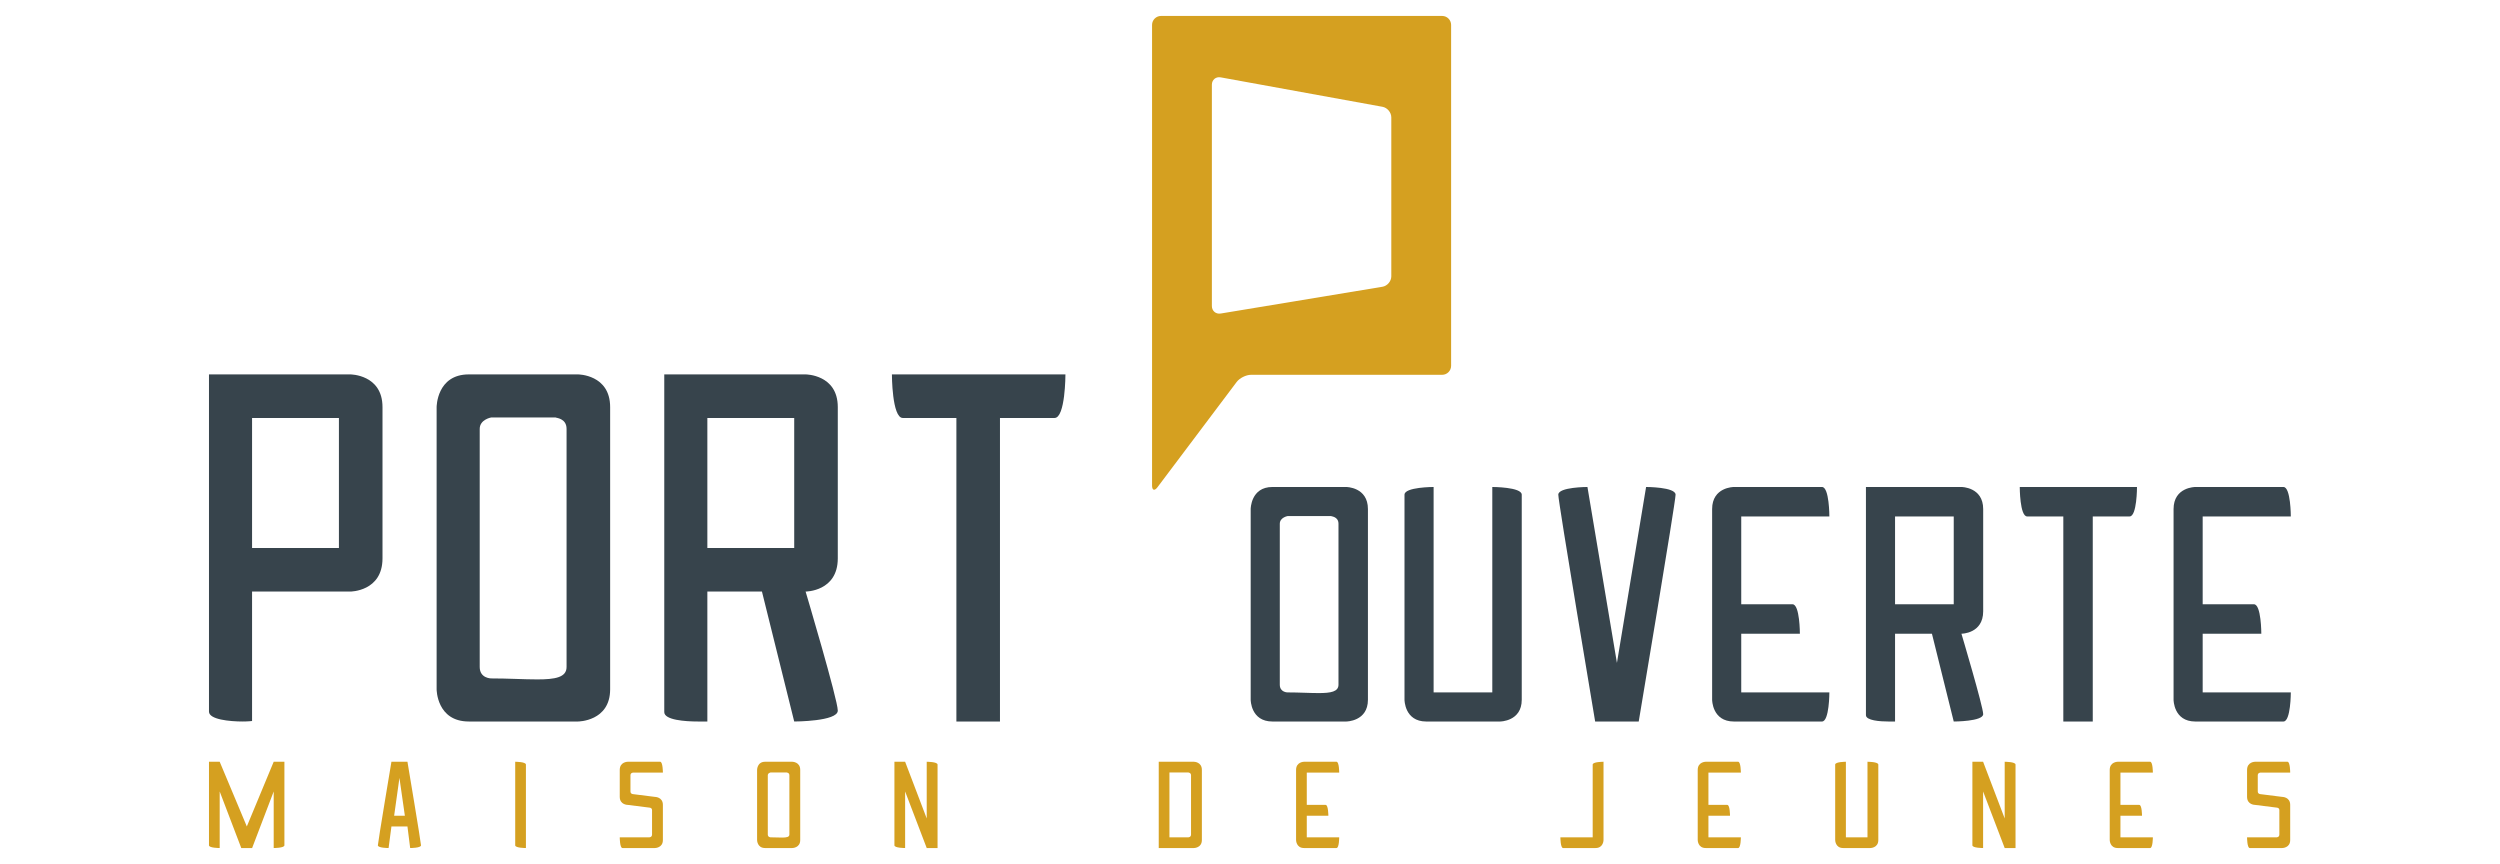 <?xml version="1.0" encoding="UTF-8" standalone="no"?>
<!DOCTYPE svg PUBLIC "-//W3C//DTD SVG 1.1//EN" "http://www.w3.org/Graphics/SVG/1.1/DTD/svg11.dtd">
<svg width="100%" height="100%" viewBox="0 0 596 206" version="1.1" xmlns="http://www.w3.org/2000/svg" xmlns:xlink="http://www.w3.org/1999/xlink" xml:space="preserve" xmlns:serif="http://www.serif.com/" style="fill-rule:evenodd;clip-rule:evenodd;stroke-linejoin:round;stroke-miterlimit:2;">
    <g id="Calque-1" serif:id="Calque 1" transform="matrix(1.04,0,0,1.04,-15.07,-0.23)">
        <g transform="matrix(0.824,0,0,0.824,57.697,0.034)">
            <path d="M41.85,152.672L17.688,152.672L17.688,116.506L41.85,116.506L41.85,152.672ZM45.019,104.382L5.702,104.382L5.702,198.196C5.702,200.395 11.488,200.944 15.07,200.944C16.586,200.944 17.688,200.807 17.688,200.807L17.688,164.796L45.019,164.796C45.019,164.796 53.974,164.796 53.974,155.565L53.974,113.475C53.974,104.382 45.019,104.382 45.019,104.382Z" style="fill:rgb(55,68,76);fill-rule:nonzero;"/>
            <path d="M105.179,185.784C105.179,188.682 102.003,189.234 97.033,189.234C93.305,189.234 88.887,188.958 84.192,188.958C84.192,188.958 81.017,188.958 81.017,185.784L81.017,119.541C81.017,116.919 84.192,116.368 84.192,116.368L102.142,116.368C102.142,116.505 105.179,116.505 105.179,119.541L105.179,185.784ZM108.348,104.382L77.986,104.382C69.03,104.382 69.03,113.475 69.03,113.475L69.03,191.989C69.03,191.989 69.03,200.944 77.986,200.944L108.348,200.944C108.348,200.944 117.303,200.944 117.303,191.989L117.303,113.475C117.303,104.382 108.348,104.382 108.348,104.382Z" style="fill:rgb(55,68,76);fill-rule:nonzero;"/>
            <path d="M168.508,152.672L144.346,152.672L144.346,116.506L168.508,116.506L168.508,152.672ZM171.677,164.796C171.677,164.796 180.632,164.796 180.632,155.565L180.632,113.475C180.632,104.382 171.677,104.382 171.677,104.382L132.359,104.382L132.359,198.323C132.359,200.531 138.146,200.944 141.728,200.944L144.346,200.944L144.346,164.796L159.533,164.796L168.508,200.944C168.508,200.944 180.632,200.944 180.632,197.909C180.632,194.874 171.677,164.796 171.677,164.796Z" style="fill:rgb(55,68,76);fill-rule:nonzero;"/>
            <path d="M225.749,116.506L240.926,116.506C243.961,116.506 243.961,104.382 243.961,104.382L195.688,104.382C195.688,104.382 195.688,116.506 198.724,116.506L213.625,116.506L213.625,200.944L225.749,200.944L225.749,116.506Z" style="fill:rgb(55,68,76);fill-rule:nonzero;"/>
            <path d="M319.921,190.705C319.921,192.663 317.775,193.036 314.417,193.036C311.898,193.036 308.912,192.849 305.741,192.849C305.741,192.849 303.595,192.849 303.595,190.705L303.595,145.946C303.595,144.175 305.741,143.802 305.741,143.802L317.868,143.802C317.868,143.895 319.921,143.895 319.921,145.946L319.921,190.705ZM322.062,135.703L301.547,135.703C295.496,135.703 295.496,141.847 295.496,141.847L295.496,194.898C295.496,194.898 295.496,200.948 301.547,200.948L322.062,200.948C322.062,200.948 328.113,200.948 328.113,194.898L328.113,141.847C328.113,135.703 322.062,135.703 322.062,135.703Z" style="fill:rgb(55,68,76);fill-rule:nonzero;"/>
            <path d="M362.711,135.703L362.711,192.849L346.385,192.849L346.385,135.703C346.385,135.703 338.286,135.703 338.286,137.847L338.286,194.897C338.286,194.897 338.286,200.948 344.337,200.948L364.852,200.948C364.852,200.948 370.903,200.948 370.903,194.897L370.903,137.847C370.903,135.703 362.711,135.703 362.711,135.703Z" style="fill:rgb(55,68,76);fill-rule:nonzero;"/>
            <path d="M405.495,135.703L397.384,184.637L389.18,135.703C389.18,135.703 381.07,135.703 381.07,137.847C381.07,139.898 391.325,200.948 391.325,200.948L403.444,200.948C403.444,200.948 413.698,139.898 413.698,137.847C413.698,135.703 405.495,135.703 405.495,135.703Z" style="fill:rgb(55,68,76);fill-rule:nonzero;"/>
            <path d="M431.964,143.895L456.482,143.895C456.482,143.895 456.482,135.703 454.431,135.703L429.916,135.703C429.916,135.703 423.866,135.703 423.866,141.847L423.866,194.897C423.866,194.897 423.866,200.948 429.916,200.948L454.431,200.948C456.482,200.948 456.482,192.849 456.482,192.849L431.964,192.849L431.964,176.524L448.279,176.524C448.279,176.524 448.279,168.331 446.228,168.331L431.964,168.331L431.964,143.895Z" style="fill:rgb(55,68,76);fill-rule:nonzero;"/>
            <path d="M491.08,168.331L474.754,168.331L474.754,143.895L491.08,143.895L491.08,168.331ZM493.221,176.524C493.221,176.524 499.272,176.524 499.272,170.286L499.272,141.847C499.272,135.703 493.221,135.703 493.221,135.703L466.655,135.703L466.655,199.177C466.655,200.669 470.565,200.948 472.986,200.948L474.754,200.948L474.754,176.524L485.016,176.524L491.08,200.948C491.08,200.948 499.272,200.948 499.272,198.897C499.272,196.846 493.221,176.524 493.221,176.524Z" style="fill:rgb(55,68,76);fill-rule:nonzero;"/>
            <path d="M529.757,143.895L540.011,143.895C542.062,143.895 542.062,135.703 542.062,135.703L509.445,135.703C509.445,135.703 509.445,143.895 511.496,143.895L521.564,143.895L521.564,200.948L529.757,200.948L529.757,143.895Z" style="fill:rgb(55,68,76);fill-rule:nonzero;"/>
            <path d="M560.334,143.895L584.852,143.895C584.852,143.895 584.852,135.703 582.801,135.703L558.286,135.703C558.286,135.703 552.235,135.703 552.235,141.847L552.235,194.897C552.235,194.897 552.235,200.948 558.286,200.948L582.801,200.948C584.852,200.948 584.852,192.849 584.852,192.849L560.334,192.849L560.334,176.524L576.648,176.524C576.648,176.524 576.648,168.331 574.597,168.331L560.334,168.331L560.334,143.895Z" style="fill:rgb(55,68,76);fill-rule:nonzero;"/>
        </g>
        <g transform="matrix(0.824,0,0,0.824,333.42,53.133)">
            <path d="M0,12.656C0,14.029 -1.108,15.335 -2.462,15.559L-47.455,23.008C-48.809,23.232 -49.917,22.292 -49.917,20.92L-49.917,-40.644C-49.917,-42.017 -48.812,-42.939 -47.461,-42.693L-2.455,-34.504C-1.104,-34.258 0,-32.934 0,-31.561L0,12.656ZM-64.06,-59.779C-65.432,-59.779 -66.556,-58.656 -66.556,-57.283L-66.556,70.836C-66.556,72.209 -65.88,72.435 -65.055,71.338L-43.019,42.049C-42.194,40.952 -40.396,40.054 -39.023,40.054L14.143,40.054C15.516,40.054 16.639,38.931 16.639,37.559L16.639,-57.283C16.639,-58.656 15.516,-59.779 14.143,-59.779L-64.06,-59.779Z" style="fill:rgb(213,160,32);fill-rule:nonzero;"/>
        </g>
        <g transform="matrix(1,0,0,1,0.18,16.173)">
            <path d="M77.051,158.666L70.889,173.499L64.67,158.666L62.215,158.666L62.215,177.822C62.215,178.444 64.67,178.444 64.67,178.444L64.67,165.475L69.617,178.444L72.104,178.444L77.051,165.475L77.051,178.444C77.051,178.444 79.506,178.444 79.506,177.822L79.506,158.666L77.051,158.666Z" style="fill:rgb(213,160,32);fill-rule:nonzero;"/>
            <path d="M104.037,158.666C104.037,158.666 100.929,177.229 100.929,177.822C100.929,178.444 103.387,178.444 103.387,178.444L104.037,173.498L107.711,173.498L108.333,178.444C108.333,178.444 110.82,178.444 110.82,177.822C110.82,177.229 107.711,158.666 107.711,158.666L104.037,158.666ZM105.874,162.368L107.118,171.043L104.659,171.043L105.874,162.368Z" style="fill:rgb(213,160,32);fill-rule:nonzero;"/>
            <path d="M132.412,177.822C132.412,178.444 134.867,178.444 134.867,178.444L134.867,159.315C134.867,158.666 132.412,158.666 132.412,158.666L132.412,177.822Z" style="fill:rgb(213,160,32);fill-rule:nonzero;"/>
            <path d="M158.211,168.555L163.158,169.177C163.158,169.177 163.78,169.177 163.78,169.77L163.78,175.339C163.78,175.989 163.158,175.989 163.158,175.989L156.376,175.989C156.376,175.989 156.376,178.444 156.997,178.444L164.43,178.444C164.43,178.444 166.264,178.444 166.264,176.61L166.264,168.555C166.264,166.717 164.43,166.717 164.43,166.717L159.482,166.095C159.482,166.095 158.831,166.095 158.831,165.474L158.831,161.771C158.831,161.149 159.482,161.149 159.482,161.149L166.264,161.149C166.264,161.149 166.264,158.666 165.643,158.666L158.211,158.666C158.211,158.666 156.376,158.666 156.376,160.528L156.376,166.717C156.376,168.555 158.211,168.555 158.211,168.555Z" style="fill:rgb(213,160,32);fill-rule:nonzero;"/>
            <path d="M195.262,175.339C195.262,175.932 194.611,176.045 193.593,176.045C192.83,176.045 191.925,175.989 190.963,175.989C190.963,175.989 190.313,175.989 190.313,175.339L190.313,161.771C190.313,161.234 190.963,161.121 190.963,161.121L194.64,161.121C194.64,161.149 195.262,161.149 195.262,161.771L195.262,175.339ZM195.911,158.666L189.692,158.666C187.858,158.666 187.858,160.528 187.858,160.528L187.858,176.61C187.858,176.61 187.858,178.444 189.692,178.444L195.911,178.444C195.911,178.444 197.745,178.444 197.745,176.61L197.745,160.528C197.745,158.666 195.911,158.666 195.911,158.666Z" style="fill:rgb(213,160,32);fill-rule:nonzero;"/>
            <path d="M226.743,178.444L229.227,178.444L229.227,159.315C229.227,158.666 226.743,158.666 226.743,158.666L226.743,171.663L221.794,158.666L219.339,158.666L219.339,177.822C219.339,178.444 221.794,178.444 221.794,178.444L221.794,165.475L226.743,178.444Z" style="fill:rgb(213,160,32);fill-rule:nonzero;"/>
            <path d="M287.332,175.339C287.332,175.989 286.71,175.989 286.71,175.989L282.383,175.989L282.383,161.121L286.71,161.121C286.71,161.149 287.332,161.149 287.332,161.771L287.332,175.339ZM287.981,158.666L279.928,158.666L279.928,178.444L287.981,178.444C287.981,178.444 289.816,178.444 289.816,176.61L289.816,160.528C289.816,158.666 287.981,158.666 287.981,158.666Z" style="fill:rgb(213,160,32);fill-rule:nonzero;"/>
            <path d="M313.865,161.149L321.297,161.149C321.297,161.149 321.297,158.666 320.675,158.666L313.244,158.666C313.244,158.666 311.41,158.666 311.41,160.528L311.41,176.61C311.41,176.61 311.41,178.444 313.244,178.444L320.675,178.444C321.297,178.444 321.297,175.989 321.297,175.989L313.865,175.989L313.865,171.04L318.81,171.04C318.81,171.04 318.81,168.556 318.189,168.556L313.865,168.556L313.865,161.149Z" style="fill:rgb(213,160,32);fill-rule:nonzero;"/>
            <path d="M381.886,176.61L381.886,158.666C381.886,158.666 379.403,158.666 379.403,159.315L379.403,175.989L371.999,175.989C371.999,175.989 371.999,178.444 372.621,178.444L380.052,178.444C381.886,178.444 381.886,176.61 381.886,176.61Z" style="fill:rgb(213,160,32);fill-rule:nonzero;"/>
            <path d="M405.935,161.149L413.368,161.149C413.368,161.149 413.368,158.666 412.746,158.666L405.315,158.666C405.315,158.666 403.48,158.666 403.48,160.528L403.48,176.61C403.48,176.61 403.48,178.444 405.315,178.444L412.746,178.444C413.368,178.444 413.368,175.989 413.368,175.989L405.935,175.989L405.935,171.04L410.881,171.04C410.881,171.04 410.881,168.556 410.259,168.556L405.935,168.556L405.935,161.149Z" style="fill:rgb(213,160,32);fill-rule:nonzero;"/>
            <path d="M442.394,158.666L442.394,175.989L437.445,175.989L437.445,158.666C437.445,158.666 434.99,158.666 434.99,159.315L434.99,176.61C434.99,176.61 434.99,178.444 436.824,178.444L443.043,178.444C443.043,178.444 444.877,178.444 444.877,176.61L444.877,159.315C444.877,158.666 442.394,158.666 442.394,158.666Z" style="fill:rgb(213,160,32);fill-rule:nonzero;"/>
            <path d="M473.847,178.444L476.331,178.444L476.331,159.315C476.331,158.666 473.847,158.666 473.847,158.666L473.847,171.663L468.898,158.666L466.443,158.666L466.443,177.822C466.443,178.444 468.898,178.444 468.898,178.444L468.898,165.475L473.847,178.444Z" style="fill:rgb(213,160,32);fill-rule:nonzero;"/>
            <path d="M500.38,161.149L507.812,161.149C507.812,161.149 507.812,158.666 507.19,158.666L499.759,158.666C499.759,158.666 497.925,158.666 497.925,160.528L497.925,176.61C497.925,176.61 497.925,178.444 499.759,178.444L507.19,178.444C507.812,178.444 507.812,175.989 507.812,175.989L500.38,175.989L500.38,171.04L505.325,171.04C505.325,171.04 505.325,168.556 504.703,168.556L500.38,168.556L500.38,161.149Z" style="fill:rgb(213,160,32);fill-rule:nonzero;"/>
            <path d="M531.24,168.555L536.188,169.177C536.188,169.177 536.81,169.177 536.81,169.77L536.81,175.339C536.81,175.989 536.188,175.989 536.188,175.989L529.406,175.989C529.406,175.989 529.406,178.444 530.027,178.444L537.459,178.444C537.459,178.444 539.293,178.444 539.293,176.61L539.293,168.555C539.293,166.717 537.459,166.717 537.459,166.717L532.512,166.095C532.512,166.095 531.861,166.095 531.861,165.474L531.861,161.771C531.861,161.149 532.512,161.149 532.512,161.149L539.293,161.149C539.293,161.149 539.293,158.666 538.673,158.666L531.24,158.666C531.24,158.666 529.406,158.666 529.406,160.528L529.406,166.717C529.406,168.555 531.24,168.555 531.24,168.555Z" style="fill:rgb(213,160,32);fill-rule:nonzero;"/>
        </g>
    </g>
</svg>
